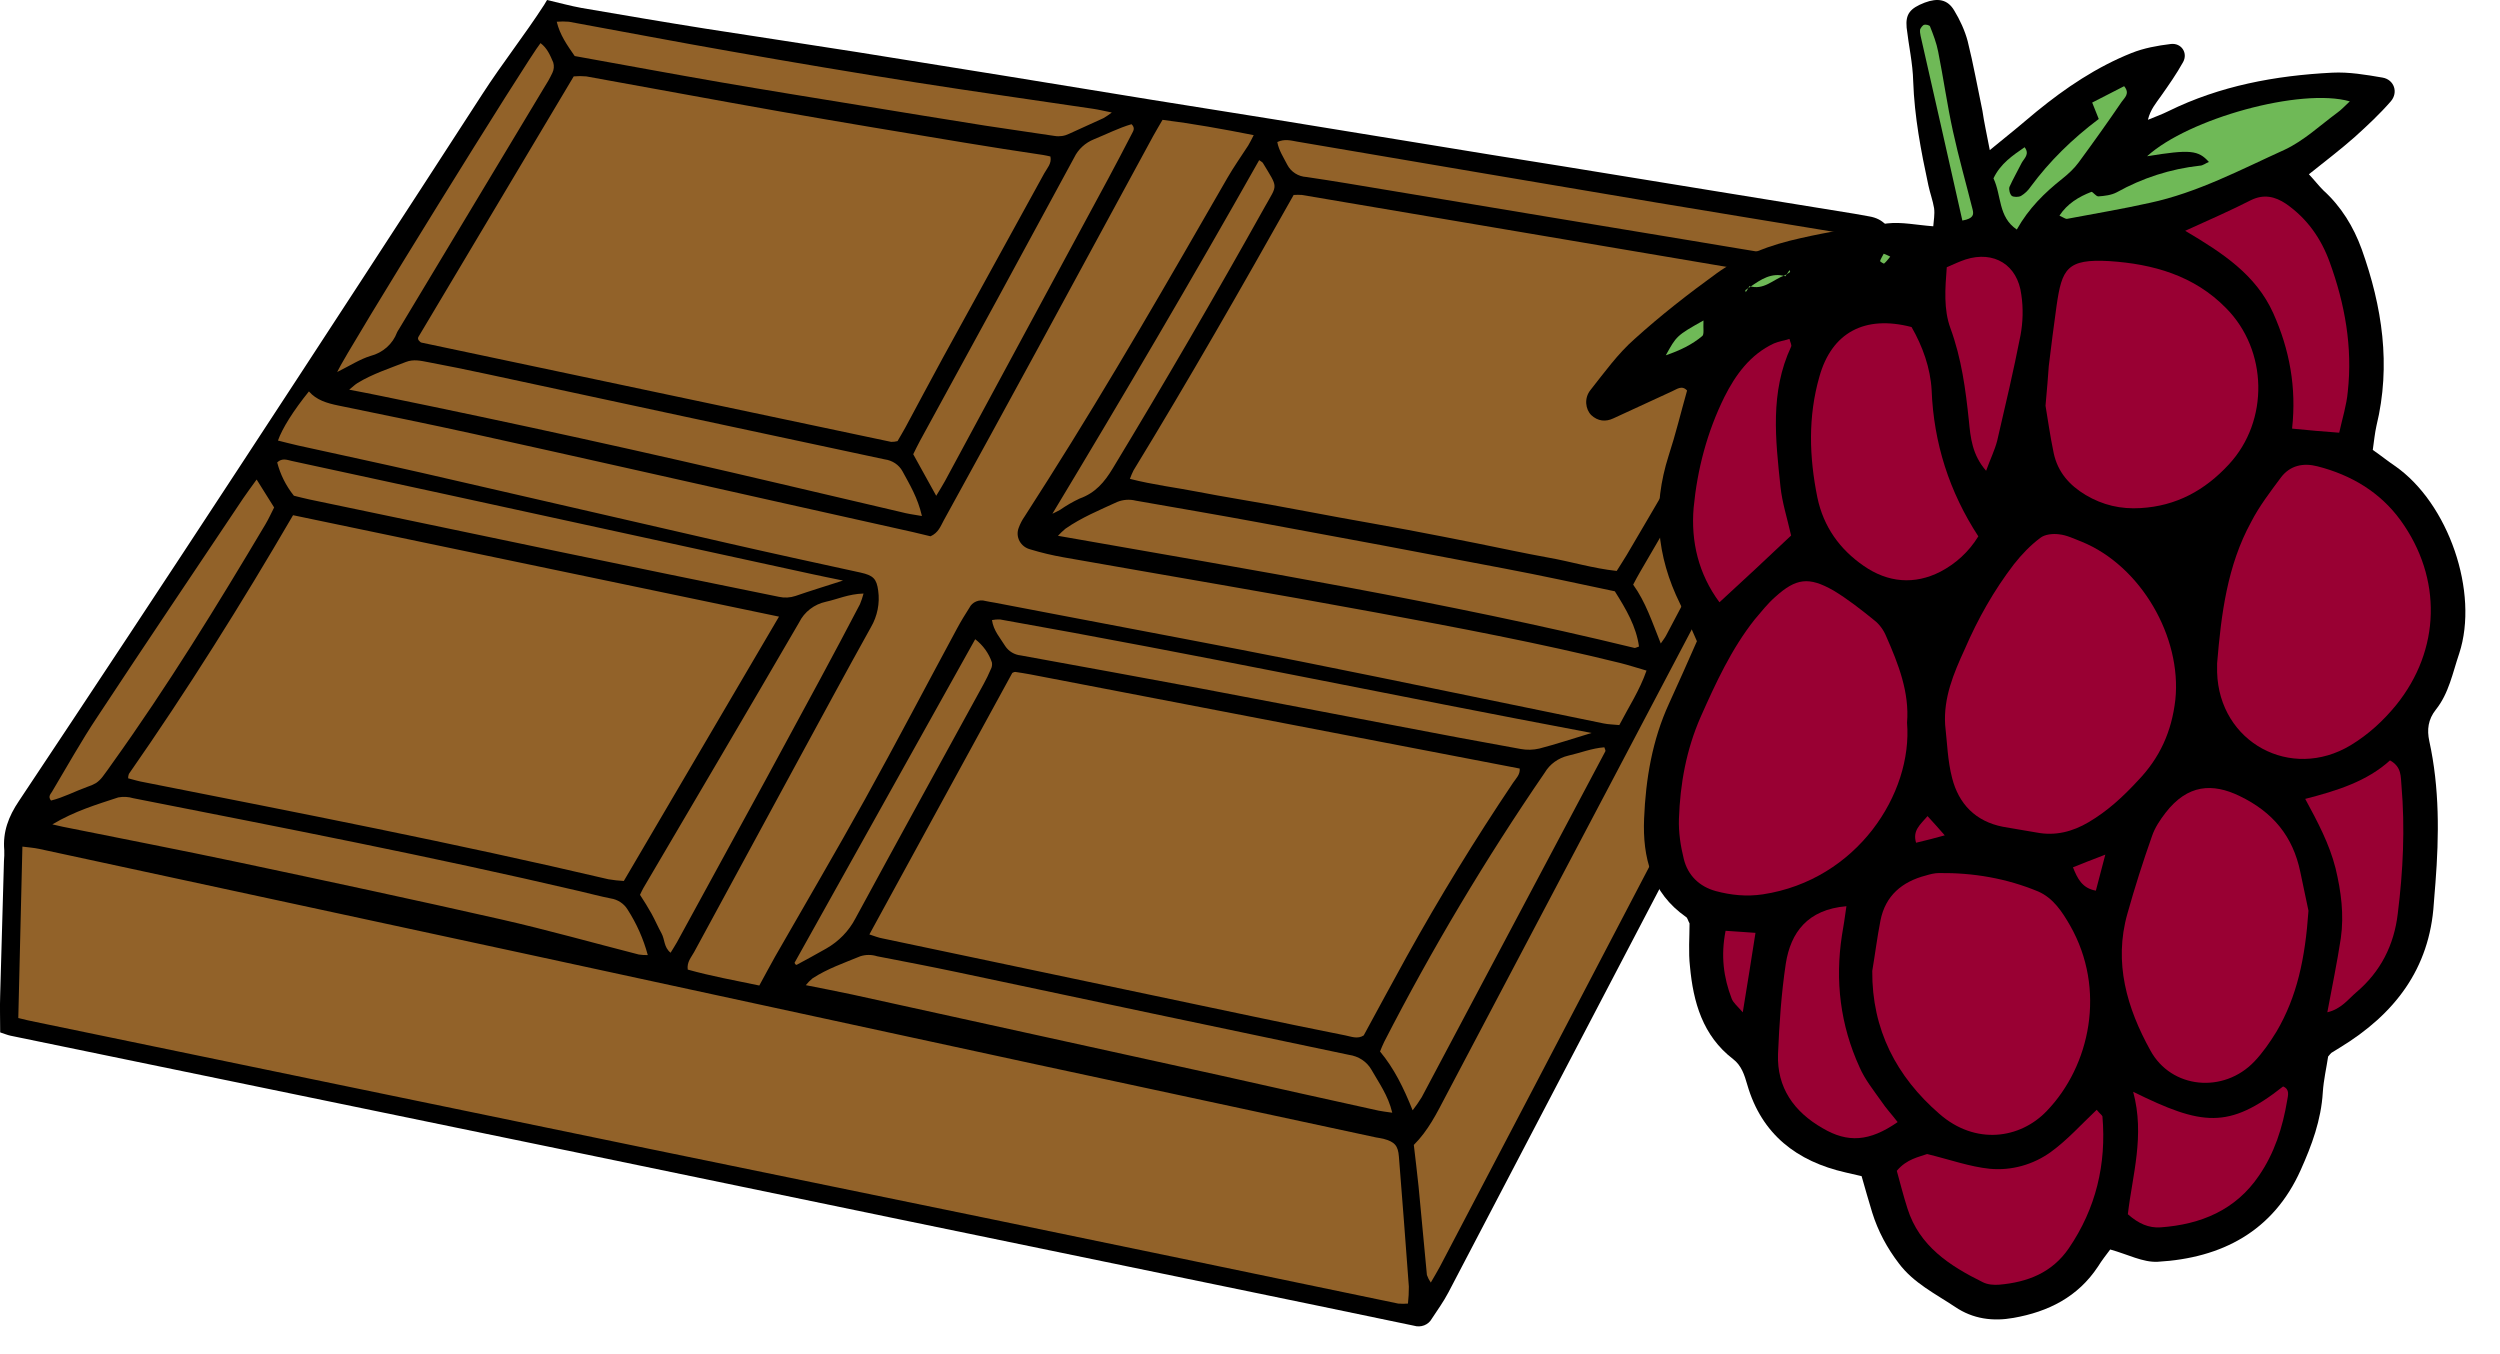 <svg width="72" height="39" viewBox="0 0 72 39" fill="none" xmlns="http://www.w3.org/2000/svg">
<path d="M0.391 29.414V24.066L15.982 0.382L54.182 6.494V12.606L40.929 37.818L0.391 29.414Z" fill="#926229"/>
<path d="M0.005 29.733C0.005 29.346 -0.007 29.003 0.005 28.66C0.039 27.373 0.077 26.088 0.114 24.801C0.123 24.697 0.127 24.592 0.123 24.487C0.077 23.964 0.243 23.516 0.545 23.069C2.658 19.895 4.759 16.715 6.846 13.527C9.207 9.925 11.557 6.318 13.896 2.704C14.461 1.829 15.11 1.01 15.674 0.136C15.704 0.09 15.73 0.043 15.755 0C16.116 0.083 16.43 0.172 16.749 0.229C17.935 0.433 19.121 0.635 20.31 0.824C21.769 1.052 23.231 1.271 24.69 1.501C26.113 1.729 27.535 1.958 28.957 2.187L33.164 2.873C34.335 3.062 35.506 3.246 36.676 3.435C38.08 3.664 39.483 3.892 40.883 4.121C42.27 4.35 43.656 4.574 45.042 4.794L49.25 5.48L53.408 6.156C53.552 6.179 53.695 6.208 53.839 6.233C54.232 6.3 54.44 6.546 54.52 6.896C54.548 7.015 54.562 7.137 54.561 7.258C54.561 7.971 54.584 8.684 54.561 9.395C54.534 10.425 54.475 11.446 54.441 12.472C54.433 12.767 54.356 13.057 54.216 13.321C50.049 21.283 45.882 29.249 41.715 37.22C41.577 37.484 41.4 37.729 41.234 37.982C41.187 38.067 41.11 38.134 41.016 38.17C40.922 38.206 40.818 38.21 40.721 38.18C38.83 37.785 36.938 37.393 35.047 37.004L25.624 35.059C22.679 34.449 19.734 33.839 16.79 33.229L7.473 31.307L0.302 29.828C0.214 29.809 0.132 29.774 0.005 29.733ZM0.531 29.32C0.716 29.364 0.873 29.406 1.033 29.434L9.327 31.15C12.452 31.795 15.574 32.44 18.693 33.085C21.979 33.762 25.264 34.438 28.55 35.111C32.457 35.919 36.364 36.729 40.269 37.543C40.362 37.551 40.456 37.551 40.549 37.543C40.567 37.381 40.576 37.219 40.575 37.056C40.483 35.807 40.388 34.559 40.288 33.309C40.264 32.995 40.168 32.884 39.845 32.798C39.775 32.779 39.702 32.773 39.63 32.758C36.371 32.058 33.113 31.358 29.854 30.657C24.923 29.59 19.992 28.522 15.062 27.454C10.414 26.45 5.766 25.447 1.118 24.446C0.966 24.414 0.806 24.404 0.645 24.382C0.606 26.036 0.565 27.65 0.527 29.32H0.531ZM32.541 13.791C33.21 13.963 33.877 14.042 34.531 14.17C35.21 14.303 35.895 14.409 36.574 14.532C37.238 14.652 37.897 14.78 38.564 14.902C39.231 15.025 39.892 15.137 40.554 15.262C41.217 15.386 41.876 15.518 42.54 15.649C43.219 15.784 43.896 15.934 44.577 16.056C45.236 16.171 45.88 16.371 46.561 16.443C46.665 16.275 46.763 16.13 46.852 15.979C47.253 15.293 47.656 14.614 48.053 13.929C49.104 12.117 50.153 10.304 51.199 8.49C51.283 8.344 51.412 8.21 51.401 8.033C51.354 7.994 51.33 7.957 51.301 7.953C46.7 7.172 42.099 6.393 37.497 5.615C37.417 5.609 37.337 5.609 37.257 5.615C35.758 8.279 34.241 10.935 32.645 13.548C32.606 13.627 32.571 13.708 32.541 13.791V13.791ZM25.038 26.912C25.186 26.959 25.301 27.007 25.42 27.027C28.969 27.776 32.519 28.524 36.069 29.27C36.961 29.457 37.853 29.644 38.748 29.82C38.918 29.854 39.101 29.934 39.275 29.82C39.689 29.06 40.096 28.301 40.514 27.547C41.462 25.838 42.484 24.17 43.578 22.542C43.66 22.419 43.786 22.306 43.767 22.134L29.676 19.423C29.533 19.395 29.389 19.375 29.244 19.352C29.226 19.351 29.208 19.355 29.192 19.362C29.178 19.367 29.166 19.373 29.154 19.38L25.038 26.912ZM21.868 28.383C22.038 28.07 22.177 27.811 22.324 27.548C23.189 26.036 24.073 24.533 24.917 23.01C25.82 21.38 26.684 19.729 27.568 18.091C27.676 17.89 27.797 17.694 27.92 17.501C27.959 17.422 28.027 17.358 28.112 17.323C28.197 17.287 28.292 17.282 28.38 17.308C28.468 17.33 28.559 17.34 28.649 17.357L30.636 17.737C32.909 18.174 35.186 18.596 37.455 19.049C40.368 19.632 43.274 20.241 46.184 20.835C46.324 20.864 46.469 20.865 46.636 20.882C46.904 20.364 47.221 19.886 47.42 19.313C47.139 19.232 46.898 19.153 46.653 19.092C44.334 18.52 41.987 18.076 39.638 17.642C36.643 17.087 33.638 16.583 30.637 16.052C30.312 15.995 29.991 15.919 29.676 15.823C29.609 15.806 29.546 15.776 29.492 15.735C29.438 15.693 29.394 15.641 29.362 15.583C29.331 15.524 29.312 15.46 29.308 15.393C29.304 15.328 29.315 15.262 29.339 15.2C29.381 15.085 29.438 14.975 29.509 14.874C29.734 14.516 29.964 14.161 30.192 13.803C31.995 10.959 33.669 8.042 35.346 5.129C35.53 4.809 35.745 4.505 35.947 4.193C36 4.109 36.041 4.017 36.107 3.892C35.211 3.715 34.36 3.562 33.481 3.451C33.386 3.617 33.295 3.765 33.212 3.917C32.104 5.956 30.997 7.996 29.89 10.036C28.991 11.689 28.088 13.339 27.18 14.987C27.089 15.154 27.027 15.343 26.799 15.445C26.64 15.407 26.465 15.363 26.289 15.323L22.341 14.441C19.442 13.792 16.545 13.136 13.646 12.497C12.346 12.21 11.041 11.947 9.738 11.678C9.418 11.612 9.113 11.523 8.897 11.273C8.452 11.823 8.13 12.334 8.005 12.688C8.198 12.736 8.389 12.786 8.583 12.83C9.774 13.093 10.969 13.348 12.158 13.619C15.087 14.289 18.013 14.97 20.942 15.639C22.221 15.932 23.504 16.211 24.788 16.491C25.149 16.572 25.247 16.669 25.292 17.011C25.343 17.374 25.269 17.744 25.082 18.065C24.346 19.386 23.63 20.718 22.907 22.045C21.934 23.837 20.961 25.629 19.99 27.421C19.908 27.571 19.777 27.708 19.807 27.924C20.471 28.111 21.161 28.235 21.868 28.383ZM25.849 12.704C25.922 12.577 26.004 12.443 26.078 12.306C26.439 11.64 26.789 10.971 27.152 10.309C28.124 8.536 29.098 6.764 30.074 4.993C30.154 4.845 30.296 4.711 30.252 4.507C30.181 4.492 30.111 4.473 30.04 4.463C29.283 4.349 28.524 4.234 27.768 4.107C26.006 3.815 24.243 3.523 22.479 3.213C20.613 2.885 18.753 2.535 16.884 2.2C16.764 2.189 16.643 2.189 16.523 2.2C15.026 4.711 13.535 7.212 12.051 9.702C12.042 9.717 12.038 9.735 12.039 9.753C12.042 9.77 12.048 9.785 12.057 9.8C12.082 9.823 12.105 9.859 12.135 9.866C16.645 10.821 21.155 11.774 25.665 12.726C25.727 12.727 25.789 12.72 25.849 12.704V12.704ZM22.435 17.759L8.44 14.838C6.959 17.38 5.398 19.871 3.712 22.289C3.697 22.329 3.69 22.372 3.69 22.415C3.843 22.454 3.997 22.503 4.155 22.529C8.623 23.412 13.093 24.283 17.523 25.323C17.67 25.348 17.817 25.364 17.966 25.372L22.435 17.759ZM54.129 8.142L54.008 8.12C53.669 8.755 53.327 9.387 52.991 10.023C50.757 14.267 48.522 18.51 46.287 22.753C44.739 25.691 43.191 28.627 41.641 31.561C41.38 32.058 41.133 32.561 40.718 32.974C40.764 33.382 40.815 33.775 40.855 34.175C40.938 35.024 41.013 35.873 41.095 36.72C41.122 36.797 41.159 36.87 41.207 36.938C41.316 36.748 41.397 36.616 41.469 36.48C42.366 34.769 43.264 33.057 44.161 31.344C47.352 25.244 50.543 19.141 53.736 13.036C53.842 12.835 53.903 12.614 53.913 12.389C53.976 11.313 54.05 10.237 54.117 9.161C54.15 8.822 54.154 8.481 54.13 8.142H54.129ZM46.505 17.029C45.423 16.8 44.371 16.571 43.314 16.371C40.966 15.92 38.618 15.48 36.269 15.049C35.085 14.829 33.897 14.628 32.711 14.419C32.533 14.374 32.345 14.388 32.176 14.456C31.665 14.691 31.145 14.906 30.684 15.227C30.608 15.291 30.536 15.359 30.469 15.431C36.069 16.416 41.615 17.332 47.072 18.66C47.099 18.667 47.136 18.64 47.203 18.62C47.124 18.044 46.835 17.55 46.507 17.029H46.505ZM40.097 32.046C39.977 31.542 39.71 31.184 39.496 30.805C39.431 30.691 39.338 30.594 39.227 30.52C39.115 30.447 38.987 30.399 38.852 30.38C35.086 29.591 31.323 28.797 27.564 27.998C26.797 27.836 26.028 27.689 25.259 27.54C25.103 27.49 24.934 27.49 24.778 27.54C24.309 27.733 23.826 27.899 23.4 28.177C23.329 28.236 23.264 28.302 23.207 28.373C23.688 28.47 24.121 28.55 24.547 28.643C28.073 29.416 31.596 30.19 35.117 30.966C36.648 31.309 38.175 31.652 39.706 31.987C39.805 32.009 39.912 32.018 40.097 32.046ZM1.508 23.742C1.665 23.778 1.736 23.795 1.806 23.81C3.504 24.153 5.205 24.481 6.899 24.84C9.412 25.373 11.926 25.91 14.431 26.478C15.763 26.781 17.075 27.152 18.397 27.49C18.483 27.503 18.569 27.509 18.656 27.506C18.531 27.04 18.333 26.595 18.069 26.186C18.018 26.104 17.948 26.034 17.865 25.98C17.782 25.926 17.688 25.89 17.588 25.875C17.284 25.815 16.987 25.734 16.684 25.664C12.425 24.668 8.127 23.834 3.835 22.988C3.696 22.946 3.548 22.939 3.405 22.966C2.789 23.17 2.161 23.353 1.508 23.742ZM26.551 14.859C26.43 14.331 26.2 13.958 25.992 13.573C25.942 13.481 25.869 13.402 25.78 13.342C25.691 13.283 25.588 13.244 25.48 13.23C21.651 12.414 17.823 11.592 13.996 10.767C13.444 10.648 12.891 10.536 12.334 10.431C12.123 10.391 11.91 10.338 11.689 10.425C11.216 10.611 10.727 10.768 10.297 11.031C10.227 11.074 10.166 11.133 10.057 11.223C10.391 11.288 10.658 11.337 10.923 11.393C14.795 12.184 18.653 13.032 22.497 13.938C23.649 14.21 24.801 14.48 25.953 14.748C26.12 14.793 26.297 14.82 26.551 14.861V14.859ZM40.684 31.977C40.778 31.856 40.866 31.73 40.946 31.599C42.709 28.279 44.472 24.958 46.235 21.636C46.246 21.614 46.221 21.575 46.205 21.522C45.844 21.549 45.51 21.685 45.16 21.764C45.02 21.797 44.888 21.858 44.773 21.941C44.658 22.024 44.562 22.129 44.491 22.249C42.782 24.741 41.238 27.331 39.865 30.005C39.819 30.095 39.784 30.192 39.745 30.283C40.153 30.775 40.421 31.323 40.684 31.977ZM53.865 7.176C53.385 7.265 53.057 7.425 52.715 7.528C52.587 7.57 52.468 7.636 52.368 7.722C52.267 7.809 52.187 7.914 52.131 8.032C50.506 10.853 48.873 13.668 47.233 16.475C47.163 16.59 47.1 16.718 47.035 16.838C47.396 17.34 47.578 17.905 47.83 18.533C47.904 18.424 47.95 18.368 47.983 18.304C49.928 14.63 51.87 10.953 53.865 7.176ZM24.87 17.094C24.435 17.107 24.12 17.258 23.788 17.33C23.621 17.366 23.464 17.438 23.331 17.541C23.197 17.644 23.09 17.774 23.017 17.922C21.53 20.48 20.026 23.028 18.527 25.579C18.494 25.638 18.466 25.701 18.432 25.771C18.552 25.956 18.663 26.131 18.764 26.314C18.865 26.497 18.948 26.693 19.05 26.877C19.152 27.061 19.113 27.276 19.313 27.439C19.387 27.317 19.444 27.23 19.495 27.139C20.346 25.581 21.197 24.023 22.048 22.464C22.578 21.491 23.105 20.517 23.63 19.542C24.014 18.83 24.393 18.116 24.767 17.401C24.808 17.3 24.843 17.198 24.87 17.094V17.094ZM53.315 6.807C53.114 6.753 52.984 6.705 52.85 6.683C51.139 6.398 49.428 6.124 47.718 5.836C44.264 5.254 40.811 4.668 37.359 4.079C37.184 4.049 36.999 3.991 36.786 4.091C36.829 4.329 36.965 4.532 37.075 4.747C37.126 4.847 37.205 4.932 37.302 4.994C37.399 5.056 37.512 5.092 37.629 5.098C38.405 5.212 39.178 5.344 39.951 5.473C41.481 5.727 43.009 5.985 44.539 6.238C45.922 6.47 47.313 6.699 48.699 6.928C49.616 7.079 50.533 7.237 51.452 7.385C51.594 7.413 51.742 7.407 51.881 7.367C52.341 7.197 52.792 7.01 53.315 6.807ZM28.569 17.858C28.612 18.165 28.809 18.376 28.953 18.611C29.002 18.684 29.067 18.746 29.144 18.792C29.221 18.838 29.308 18.867 29.398 18.876C31.138 19.192 32.877 19.511 34.614 19.834C36.494 20.188 38.371 20.552 40.251 20.909C41.432 21.137 42.613 21.358 43.797 21.571C43.975 21.604 44.158 21.599 44.334 21.558C44.808 21.435 45.272 21.28 45.838 21.109C40.091 20.027 34.465 18.844 28.8 17.84C28.722 17.837 28.645 17.843 28.569 17.858V17.858ZM24.279 16.72C23.9 16.641 23.651 16.593 23.404 16.538L12.784 14.224C11.326 13.906 9.867 13.59 8.406 13.276C8.273 13.247 8.127 13.18 7.983 13.318C8.073 13.666 8.236 13.992 8.464 14.277C8.623 14.316 8.763 14.352 8.905 14.383C11.345 14.894 13.786 15.404 16.228 15.914C18.294 16.343 20.361 16.768 22.431 17.188C22.591 17.224 22.758 17.215 22.912 17.163C23.325 17.02 23.738 16.894 24.279 16.72ZM16.551 1.614C17.974 1.87 19.37 2.13 20.769 2.372C22.097 2.601 23.428 2.815 24.759 3.032C25.96 3.23 27.165 3.426 28.372 3.618C29.038 3.723 29.706 3.811 30.372 3.915C30.516 3.939 30.663 3.917 30.793 3.852C31.121 3.699 31.453 3.555 31.779 3.403C31.863 3.354 31.944 3.3 32.02 3.24C31.801 3.196 31.642 3.157 31.48 3.133C29.787 2.88 28.089 2.644 26.397 2.377C24.615 2.095 22.836 1.797 21.06 1.482C19.497 1.209 17.943 0.91 16.384 0.626C16.268 0.616 16.151 0.616 16.034 0.626C16.127 1.011 16.331 1.295 16.551 1.614ZM26.963 14.279C27.072 14.097 27.148 13.979 27.214 13.857C27.508 13.317 27.797 12.776 28.089 12.235C29.365 9.871 30.641 7.507 31.918 5.144C32.151 4.711 32.379 4.275 32.604 3.84C32.641 3.768 32.699 3.684 32.588 3.577C32.221 3.684 31.867 3.865 31.507 4.011C31.255 4.112 31.052 4.299 30.938 4.535C29.468 7.254 27.99 9.97 26.504 12.681C26.429 12.817 26.363 12.958 26.301 13.082L26.963 14.279ZM7.391 13.81C7.223 14.045 7.108 14.197 7.003 14.353C5.602 16.448 4.193 18.537 2.805 20.644C2.34 21.34 1.929 22.081 1.496 22.805C1.456 22.87 1.376 22.943 1.469 23.056C1.83 22.967 2.164 22.787 2.518 22.66C2.604 22.633 2.687 22.597 2.765 22.552C2.838 22.502 2.901 22.441 2.954 22.371C3.052 22.247 3.14 22.114 3.233 21.985C4.828 19.759 6.256 17.436 7.648 15.094C7.737 14.944 7.808 14.786 7.895 14.615L7.391 13.81ZM30.309 14.796C30.384 14.758 30.461 14.725 30.533 14.682C30.71 14.559 30.898 14.45 31.094 14.358C31.547 14.196 31.808 13.886 32.046 13.492C33.55 11.007 35.008 8.498 36.423 5.964C36.8 5.29 36.818 5.438 36.371 4.693C36.355 4.668 36.319 4.653 36.264 4.612C34.336 8.029 32.35 11.408 30.309 14.796V14.796ZM9.71 10.714C10.088 10.527 10.366 10.344 10.672 10.251C10.847 10.205 11.008 10.12 11.141 10.002C11.273 9.884 11.374 9.738 11.434 9.575C11.449 9.543 11.467 9.513 11.487 9.484C12.876 7.174 14.264 4.864 15.652 2.555C15.748 2.408 15.834 2.256 15.909 2.098C15.954 2.005 15.963 1.9 15.934 1.801C15.848 1.599 15.761 1.386 15.567 1.242C15.247 1.617 9.972 10.131 9.71 10.714ZM22.903 27.768C22.917 27.776 22.936 27.793 22.943 27.788C23.228 27.634 23.513 27.48 23.794 27.319C24.157 27.113 24.449 26.811 24.636 26.451C25.858 24.197 27.096 21.951 28.327 19.703C28.403 19.564 28.473 19.423 28.534 19.277C28.568 19.216 28.579 19.146 28.567 19.078C28.479 18.815 28.311 18.582 28.086 18.409C28.072 18.434 22.883 27.728 22.883 27.728L22.903 27.768Z" fill="black"/>
<path d="M57.306 4.323C57.861 3.874 58.262 3.544 58.651 3.214C59.489 2.529 60.385 1.928 61.388 1.527C61.742 1.385 62.131 1.314 62.52 1.267C62.827 1.232 63.016 1.527 62.874 1.786C62.685 2.128 62.461 2.447 62.237 2.765C62.096 2.966 61.93 3.155 61.86 3.45C62.06 3.367 62.261 3.296 62.449 3.202C63.936 2.47 65.528 2.176 67.168 2.093C67.652 2.069 68.135 2.152 68.619 2.235C68.949 2.293 69.079 2.659 68.855 2.919C68.537 3.284 68.183 3.615 67.817 3.945C67.404 4.311 66.968 4.641 66.496 5.019C66.661 5.195 66.779 5.349 66.909 5.479C67.428 5.95 67.781 6.529 68.017 7.177C68.607 8.829 68.867 10.516 68.442 12.262C68.395 12.474 68.371 12.71 68.336 12.958C68.56 13.111 68.761 13.276 68.973 13.418C70.518 14.491 71.403 17.063 70.825 18.821C70.636 19.375 70.53 19.965 70.153 20.437C69.928 20.72 69.893 21.015 69.964 21.345C70.259 22.69 70.247 24.058 70.141 25.427C70.129 25.627 70.105 25.816 70.094 26.017C69.976 27.904 68.961 29.213 67.392 30.169C67.31 30.216 67.227 30.275 67.144 30.322C67.121 30.346 67.097 30.369 67.05 30.428C67.003 30.747 66.92 31.101 66.897 31.455C66.85 32.257 66.578 32.988 66.26 33.696C65.469 35.466 63.983 36.233 62.143 36.339C61.718 36.362 61.282 36.126 60.774 35.985C60.668 36.126 60.538 36.291 60.42 36.48C59.842 37.353 58.993 37.778 57.99 37.955C57.401 38.061 56.822 37.99 56.303 37.636C55.737 37.259 55.112 36.952 54.687 36.386C54.345 35.938 54.086 35.454 53.92 34.923C53.814 34.581 53.72 34.239 53.614 33.873C53.46 33.838 53.307 33.802 53.154 33.767C51.75 33.448 50.735 32.67 50.322 31.242C50.24 30.959 50.157 30.688 49.91 30.499C49.037 29.827 48.765 28.86 48.671 27.833C48.624 27.42 48.659 26.984 48.659 26.595C48.612 26.512 48.6 26.429 48.553 26.406C47.562 25.71 47.303 24.695 47.35 23.575C47.397 22.43 47.586 21.31 48.069 20.26C48.341 19.67 48.6 19.08 48.871 18.467C48.706 18.101 48.565 17.747 48.388 17.393C47.704 16.013 47.586 14.597 48.057 13.123C48.258 12.509 48.411 11.872 48.588 11.247C48.435 11.082 48.293 11.212 48.152 11.271C47.586 11.53 47.031 11.79 46.465 12.049C46.241 12.155 46.017 12.132 45.828 11.955C45.663 11.79 45.616 11.471 45.804 11.235C46.205 10.728 46.595 10.185 47.078 9.761C47.822 9.088 48.624 8.463 49.438 7.873C50.157 7.354 50.995 7.048 51.856 6.859C52.682 6.67 53.519 6.54 54.357 6.434C54.77 6.387 55.194 6.481 55.678 6.517C55.69 6.352 55.725 6.175 55.702 5.998C55.666 5.774 55.584 5.561 55.537 5.337C55.324 4.346 55.136 3.367 55.1 2.341C55.088 1.822 54.97 1.314 54.911 0.795C54.876 0.406 55.006 0.241 55.43 0.076C55.808 -0.066 56.091 -0.019 56.28 0.3C56.445 0.571 56.587 0.878 56.669 1.185C56.834 1.845 56.952 2.518 57.094 3.19C57.141 3.52 57.212 3.827 57.306 4.323Z" fill="black"/>
<path d="M50.382 8.239C50.794 8.369 51.066 8.05 51.396 7.932C51.443 7.909 51.502 7.873 51.55 7.838C51.561 7.838 51.55 7.802 51.538 7.779C51.502 7.838 51.455 7.897 51.42 7.956C51.019 7.838 50.712 8.05 50.405 8.262C50.358 8.298 50.311 8.321 50.264 8.357C50.264 8.357 50.276 8.392 50.276 8.416C50.323 8.345 50.358 8.298 50.382 8.239Z" fill="#6FB957"/>
<path d="M54.923 20.814C54.994 19.941 54.676 19.127 54.322 18.325C54.251 18.148 54.121 17.971 53.98 17.865C53.602 17.558 53.213 17.252 52.8 17.004C52.092 16.603 51.726 16.65 51.125 17.193C50.912 17.381 50.724 17.617 50.535 17.841C49.862 18.691 49.414 19.67 48.978 20.649C48.565 21.593 48.388 22.572 48.353 23.586C48.341 23.976 48.4 24.365 48.494 24.742C48.612 25.214 48.942 25.533 49.414 25.663C49.851 25.78 50.299 25.828 50.771 25.757C53.484 25.344 55.089 22.855 54.923 20.814Z" fill="#990033"/>
<path d="M56.02 20.873C56.079 21.392 56.091 21.911 56.221 22.407C56.41 23.15 56.893 23.657 57.684 23.811C58.002 23.869 58.321 23.917 58.651 23.976C59.194 24.082 59.689 23.952 60.149 23.681C60.692 23.362 61.14 22.949 61.565 22.489C62.202 21.829 62.544 21.074 62.65 20.154C62.839 18.349 61.659 16.296 59.949 15.6C59.736 15.518 59.524 15.411 59.3 15.388C59.123 15.364 58.887 15.388 58.757 15.494C58.474 15.706 58.226 15.966 58.002 16.249C57.424 17.004 56.964 17.818 56.587 18.691C56.256 19.41 55.973 20.095 56.02 20.873Z" fill="#990033"/>
<path d="M63.853 19.104C63.853 19.174 63.853 19.269 63.853 19.363C63.912 21.381 65.976 22.501 67.699 21.463C68.206 21.156 68.631 20.767 69.008 20.307C70.294 18.715 70.341 16.65 69.138 14.987C68.548 14.173 67.71 13.677 66.743 13.43C66.33 13.323 65.953 13.406 65.693 13.748C65.387 14.161 65.068 14.574 64.832 15.034C64.148 16.284 63.971 17.676 63.853 19.104Z" fill="#990033"/>
<path d="M53.921 27.963C53.909 29.65 54.617 31.007 55.855 32.08C56.893 32.988 58.179 32.8 58.946 31.997C60.196 30.7 60.668 28.494 59.618 26.654C59.394 26.264 59.135 25.863 58.698 25.674C57.79 25.297 56.834 25.132 55.843 25.144C55.714 25.144 55.584 25.179 55.466 25.214C54.782 25.391 54.298 25.793 54.157 26.512C54.062 26.996 54.003 27.479 53.921 27.963Z" fill="#990033"/>
<path d="M58.911 11.684C58.97 12.026 59.04 12.545 59.147 13.052C59.264 13.595 59.595 13.973 60.067 14.256C60.562 14.55 61.081 14.668 61.648 14.633C62.674 14.574 63.499 14.126 64.195 13.371C65.352 12.12 65.316 10.091 64.113 8.876C63.193 7.933 62.001 7.602 60.751 7.52C59.524 7.449 59.383 7.744 59.229 8.806C59.147 9.384 59.076 9.962 59.005 10.54C58.981 10.858 58.958 11.188 58.911 11.684Z" fill="#990033"/>
<path d="M66.484 26.229C66.436 25.993 66.342 25.556 66.248 25.108C66.035 24.082 65.457 23.386 64.502 22.926C63.723 22.548 63.004 22.584 62.367 23.409C62.213 23.61 62.06 23.834 61.977 24.082C61.718 24.813 61.482 25.556 61.27 26.311C60.868 27.727 61.258 29.036 61.93 30.251C62.532 31.36 64.042 31.502 64.927 30.57C65.174 30.31 65.375 30.015 65.564 29.709C66.153 28.706 66.389 27.609 66.484 26.229Z" fill="#990033"/>
<path d="M55.053 9.419C53.696 9.065 52.753 9.584 52.399 10.846C52.068 12.002 52.104 13.158 52.34 14.326C52.517 15.175 52.989 15.824 53.673 16.296C54.369 16.78 55.136 16.851 55.891 16.461C56.315 16.237 56.693 15.907 56.976 15.447C56.138 14.161 55.69 12.757 55.631 11.235C55.596 10.598 55.371 9.973 55.053 9.419Z" fill="#990033"/>
<path d="M60.385 31.962C59.925 32.398 59.536 32.835 59.064 33.177C58.557 33.543 57.931 33.72 57.306 33.661C56.728 33.602 56.174 33.401 55.501 33.236C55.277 33.319 54.911 33.377 54.628 33.72C54.723 34.062 54.817 34.439 54.935 34.805C55.277 35.89 56.15 36.456 57.106 36.928C57.247 36.999 57.424 37.011 57.578 36.999C58.392 36.928 59.099 36.657 59.583 35.949C60.362 34.805 60.668 33.531 60.55 32.151C60.538 32.115 60.468 32.068 60.385 31.962Z" fill="#990033"/>
<path d="M62.933 6.647C64.03 7.295 64.974 7.921 65.469 9.018C65.941 10.068 66.142 11.165 66.012 12.344C66.484 12.392 66.897 12.427 67.369 12.462C67.463 12.038 67.581 11.672 67.616 11.283C67.758 9.997 67.534 8.758 67.097 7.555C66.85 6.871 66.448 6.293 65.835 5.868C65.517 5.656 65.198 5.585 64.832 5.762C64.254 6.057 63.664 6.316 62.933 6.647Z" fill="#990033"/>
<path d="M51.584 15.423C51.466 14.904 51.325 14.468 51.278 14.019C51.136 12.663 50.971 11.294 51.584 9.985C51.608 9.938 51.561 9.867 51.537 9.761C51.384 9.808 51.23 9.832 51.089 9.891C50.405 10.209 49.98 10.799 49.661 11.436C49.166 12.439 48.883 13.512 48.777 14.621C48.694 15.6 48.918 16.532 49.52 17.346C50.239 16.685 50.9 16.072 51.584 15.423Z" fill="#990033"/>
<path d="M53.177 26.099C52.057 26.194 51.573 26.854 51.431 27.751C51.302 28.612 51.243 29.485 51.207 30.358C51.172 31.325 51.667 32.021 52.493 32.493C53.213 32.918 53.838 32.882 54.652 32.316C54.499 32.115 54.322 31.927 54.18 31.714C53.956 31.396 53.708 31.089 53.555 30.735C53 29.52 52.847 28.246 53.048 26.937C53.095 26.677 53.13 26.429 53.177 26.099Z" fill="#990033"/>
<path d="M61.435 31.443C61.777 32.705 61.411 33.849 61.282 34.97C61.589 35.241 61.883 35.371 62.225 35.348C63.382 35.265 64.384 34.852 65.057 33.861C65.505 33.212 65.741 32.469 65.871 31.691C65.894 31.549 65.953 31.372 65.753 31.29C64.184 32.528 63.417 32.422 61.435 31.443Z" fill="#990033"/>
<path d="M67.027 29.154C67.428 29.06 67.628 28.777 67.864 28.576C68.56 27.986 68.95 27.22 69.056 26.311C69.209 25.084 69.268 23.858 69.162 22.619C69.138 22.371 69.174 22.088 68.832 21.899C68.171 22.501 67.31 22.772 66.39 23.008C66.755 23.681 67.086 24.306 67.263 25.002C67.428 25.686 67.51 26.347 67.416 27.019C67.31 27.715 67.168 28.399 67.027 29.154Z" fill="#990033"/>
<path d="M59.312 6.21C59.418 6.257 59.477 6.304 59.524 6.304C60.326 6.151 61.116 6.021 61.907 5.844C63.287 5.549 64.526 4.889 65.8 4.311C66.354 4.051 66.814 3.615 67.31 3.249C67.428 3.167 67.534 3.049 67.675 2.919C66.26 2.518 63.028 3.414 61.836 4.5C63.075 4.299 63.311 4.323 63.617 4.665C63.523 4.7 63.44 4.771 63.358 4.771C62.508 4.865 61.706 5.125 60.963 5.538C60.81 5.62 60.609 5.644 60.432 5.656C60.361 5.656 60.267 5.514 60.232 5.526C59.866 5.667 59.536 5.868 59.312 6.21Z" fill="#6FB957"/>
<path d="M57.2 13.559C57.318 13.229 57.447 12.97 57.518 12.698C57.754 11.684 57.99 10.681 58.191 9.655C58.261 9.277 58.273 8.876 58.214 8.487C58.108 7.626 57.424 7.213 56.61 7.472C56.433 7.531 56.256 7.614 56.067 7.696C56.02 8.31 55.973 8.912 56.173 9.454C56.492 10.327 56.61 11.212 56.704 12.12C56.751 12.604 56.798 13.099 57.2 13.559Z" fill="#990033"/>
<path d="M58.084 6.611C58.427 5.998 58.887 5.55 59.394 5.148C59.571 5.007 59.736 4.854 59.866 4.677C60.291 4.099 60.703 3.521 61.105 2.931C61.187 2.813 61.352 2.695 61.175 2.482C60.868 2.636 60.562 2.801 60.255 2.954C60.338 3.155 60.385 3.285 60.444 3.426C59.677 4.004 59.028 4.641 58.486 5.373C58.415 5.479 58.321 5.573 58.203 5.644C58.132 5.679 58.002 5.679 57.943 5.644C57.884 5.597 57.849 5.455 57.872 5.384C57.978 5.148 58.108 4.924 58.226 4.688C58.297 4.559 58.462 4.441 58.309 4.24C57.967 4.476 57.613 4.712 57.412 5.137C57.648 5.632 57.542 6.246 58.084 6.611Z" fill="#6FB957"/>
<path d="M56.516 6.352C56.846 6.293 56.846 6.175 56.811 6.033C56.622 5.278 56.41 4.535 56.245 3.78C56.079 3.025 55.973 2.258 55.82 1.492C55.773 1.244 55.678 0.996 55.584 0.76C55.572 0.725 55.466 0.701 55.419 0.713C55.372 0.725 55.324 0.796 55.301 0.843C55.289 0.902 55.301 0.973 55.313 1.032C55.714 2.801 56.115 4.559 56.516 6.352Z" fill="#6FB957"/>
<path d="M61.966 15.659C62.379 16.426 62.567 16.638 63.087 16.98C63.169 16.685 63.264 16.414 63.311 16.131C63.358 15.836 63.629 15.565 63.476 15.223C62.945 15.364 62.461 15.518 61.966 15.659Z" fill="black"/>
<path d="M50.558 26.866C50.275 26.843 50.004 26.831 49.697 26.807C49.555 27.527 49.638 28.152 49.874 28.765C49.921 28.883 50.039 28.978 50.192 29.155C50.322 28.341 50.44 27.645 50.558 26.866Z" fill="#990033"/>
<path d="M49.06 9.23C48.282 9.666 48.282 9.678 47.975 10.233C48.388 10.091 48.73 9.926 49.025 9.678C49.084 9.631 49.049 9.466 49.06 9.23Z" fill="#6FB957"/>
<path d="M60.633 24.613C60.208 24.778 59.96 24.872 59.701 24.979C59.83 25.297 59.96 25.58 60.361 25.651C60.444 25.332 60.515 25.061 60.633 24.613Z" fill="#990033"/>
<path d="M56.009 24.058C55.82 23.846 55.69 23.693 55.513 23.504C55.301 23.752 55.077 23.917 55.183 24.271C55.478 24.2 55.714 24.141 56.009 24.058Z" fill="#990033"/>
<path d="M55.548 18.266C55.761 18.054 55.914 17.936 55.749 17.665C55.619 17.688 55.477 17.7 55.277 17.735C55.371 17.936 55.442 18.066 55.548 18.266Z" fill="black"/>
<path d="M54.251 7.307C54.215 7.378 54.168 7.449 54.145 7.519C54.145 7.531 54.251 7.602 54.263 7.59C54.333 7.531 54.38 7.46 54.439 7.39C54.392 7.366 54.345 7.343 54.251 7.307Z" fill="#6FB957"/>
<path d="M52.21 7.614C52.198 7.602 52.198 7.567 52.186 7.567C52.162 7.567 52.139 7.579 52.115 7.579C52.127 7.59 52.127 7.626 52.139 7.626C52.162 7.638 52.186 7.626 52.21 7.614Z" fill="black"/>
</svg>
